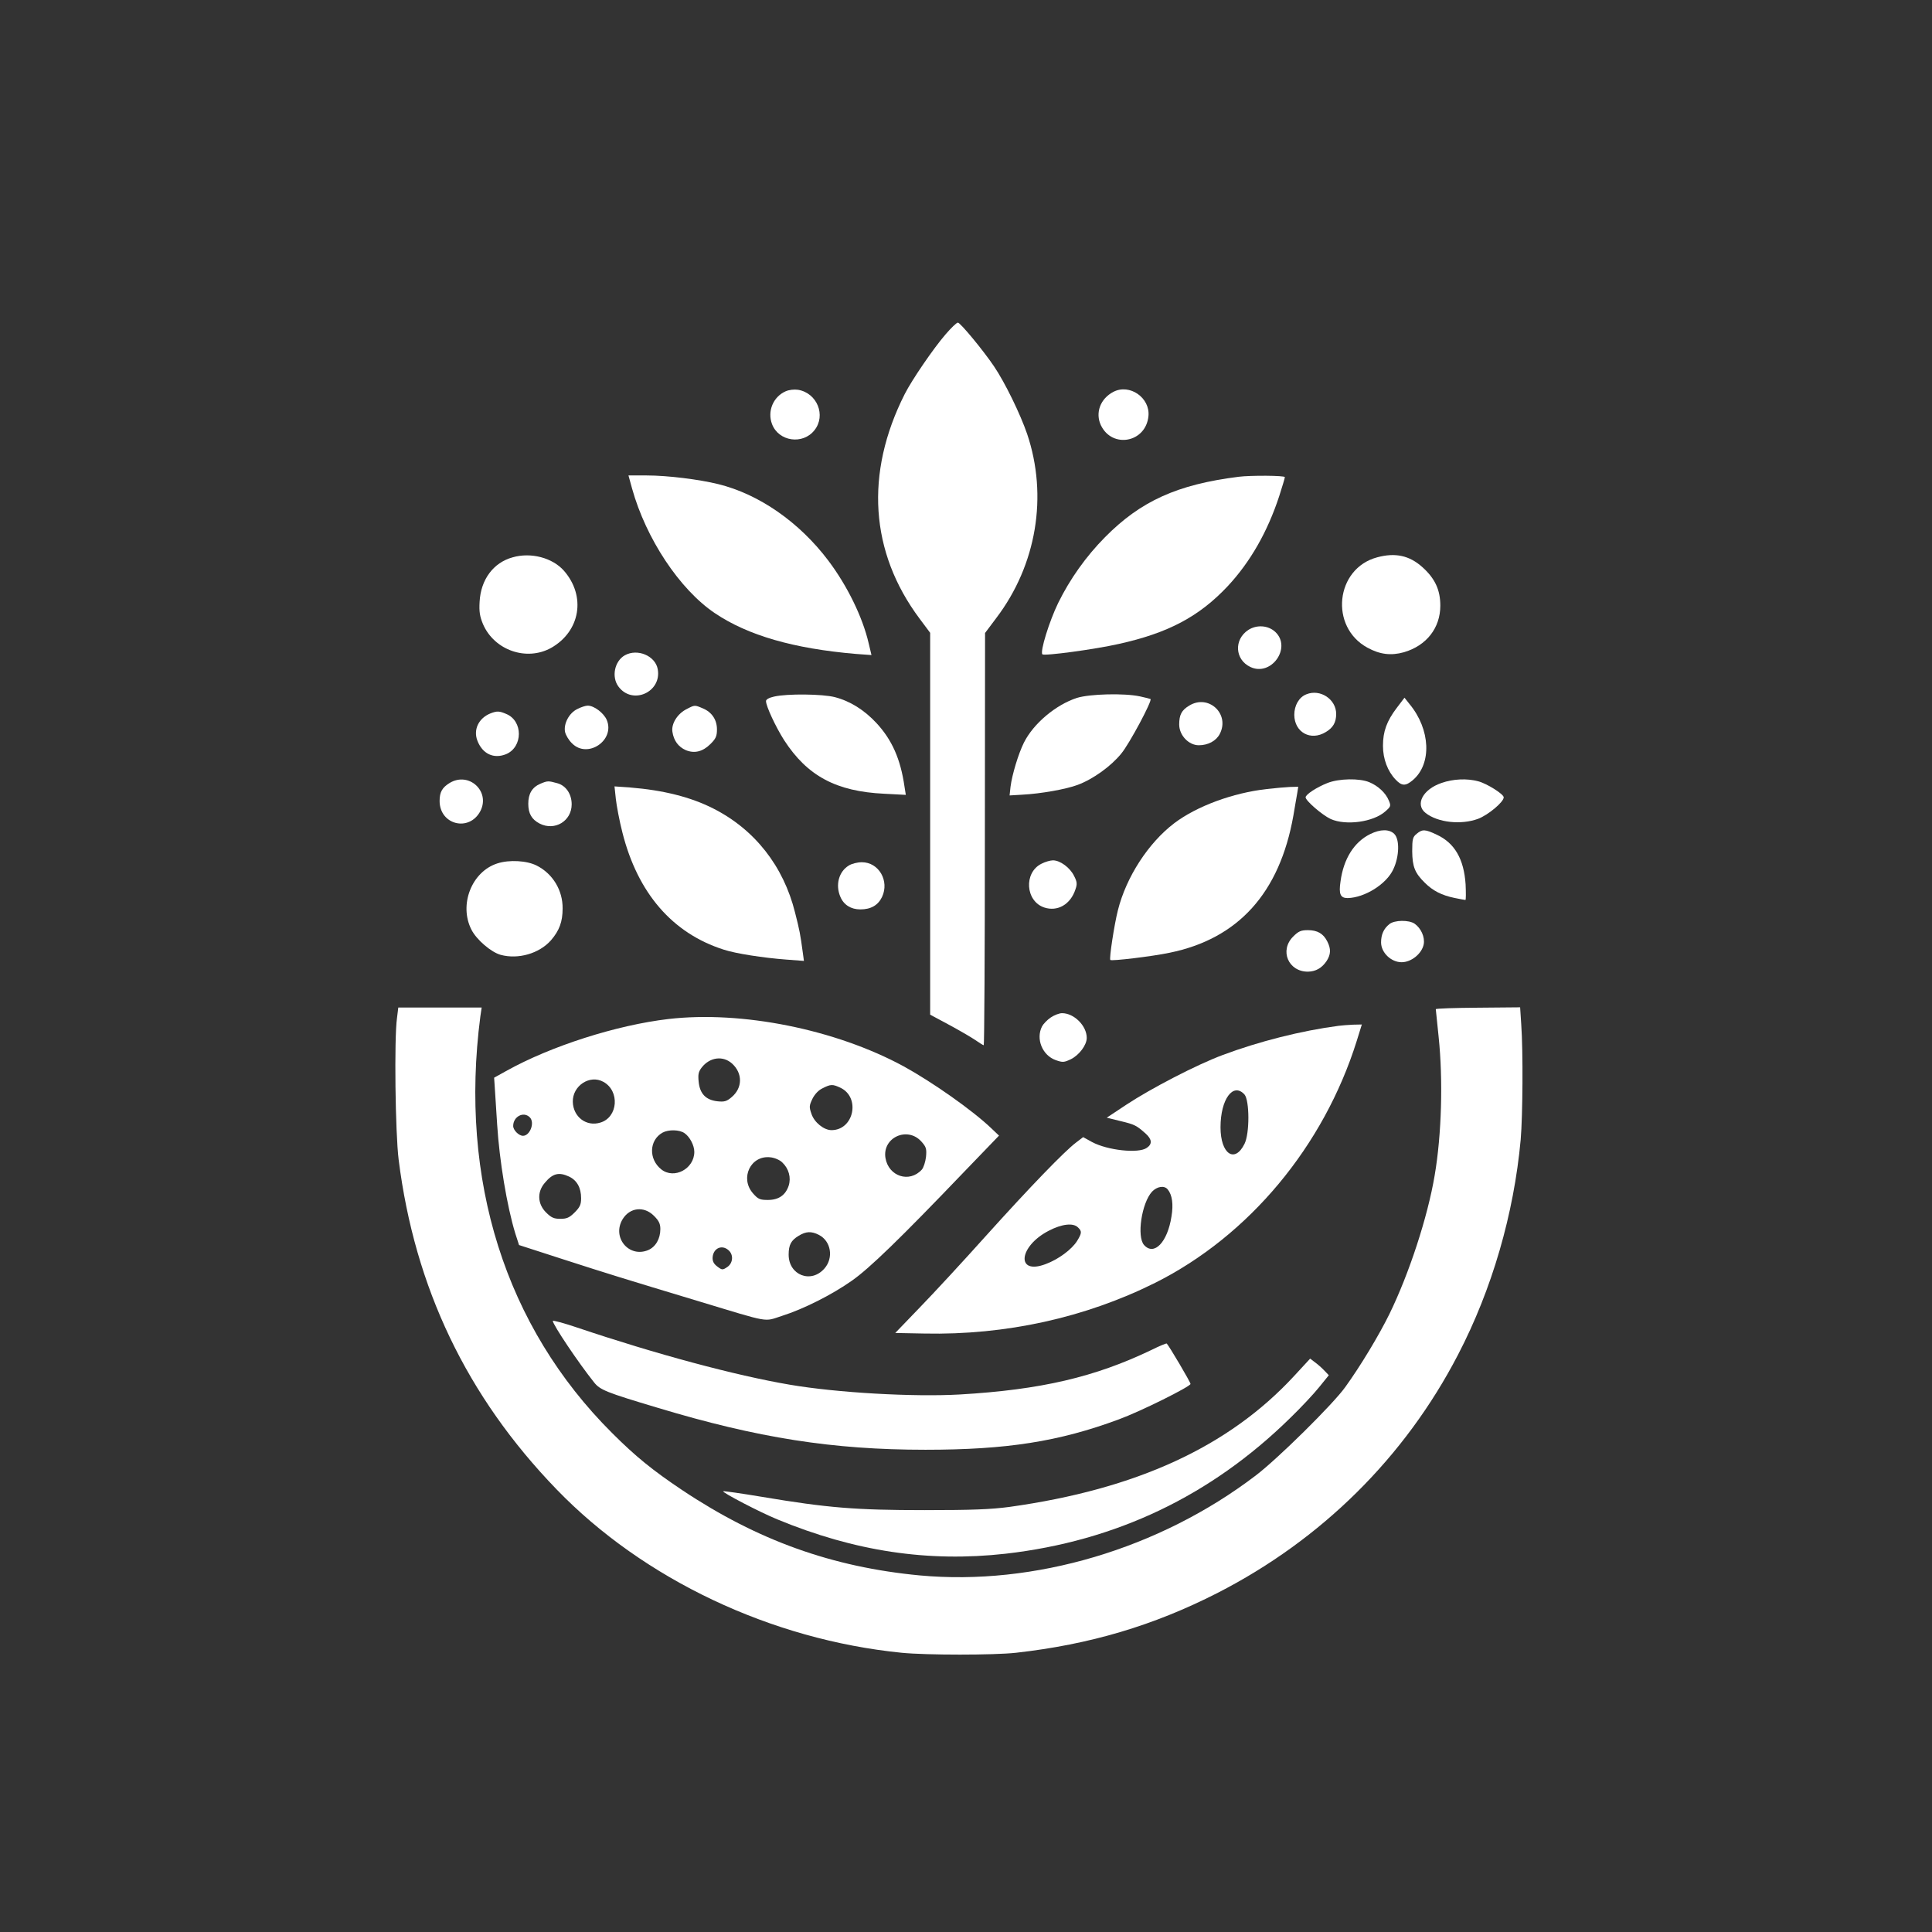 <?xml version="1.0" standalone="no"?>
<!DOCTYPE svg PUBLIC "-//W3C//DTD SVG 20010904//EN"
 "http://www.w3.org/TR/2001/REC-SVG-20010904/DTD/svg10.dtd">
<svg version="1.0" xmlns="http://www.w3.org/2000/svg"
 width="1024pt" height="1024pt" viewBox="0 0 1024 1024"
 preserveAspectRatio="xMidYMid meet">

<rect x="0" y="0" width="1024" height="1024" fill="#333333" stroke="none"/>

<g transform="translate(0,1024) scale(0.1,-0.1)"
fill="#ffffff" stroke="none">
<path d="M5011 8467 c-63 -73 -177 -239 -216 -316 -212 -420 -184 -838 79
-1190 l56 -75 0 -1012 0 -1012 97 -52 c54 -29 116 -65 140 -81 23 -16 44 -29
47 -29 3 0 6 492 6 1093 l1 1092 60 80 c213 281 274 646 163 975 -36 105 -117
272 -176 359 -56 83 -178 231 -191 231 -7 0 -36 -28 -66 -63z"/>
<path d="M4164 8166 c-66 -29 -98 -106 -72 -174 35 -92 163 -111 225 -32 62
78 14 197 -87 214 -21 3 -48 0 -66 -8z"/>
<path d="M5901 8163 c-69 -36 -97 -111 -66 -177 60 -125 238 -92 252 48 10 98
-100 174 -186 129z"/>
<path d="M3350 7651 c74 -266 252 -535 439 -661 175 -118 418 -188 748 -216
l82 -6 -15 63 c-32 138 -113 304 -214 438 -153 203 -367 352 -583 405 -101 25
-269 46 -379 46 l-97 0 19 -69z"/>
<path d="M6565 7713 c-326 -41 -519 -129 -708 -320 -101 -102 -186 -222 -248
-348 -47 -96 -98 -260 -84 -273 9 -10 277 26 405 55 262 58 426 145 578 307
119 128 210 287 272 476 16 50 30 96 30 101 0 9 -182 10 -245 2z"/>
<path d="M2717 7286 c-102 -28 -169 -118 -175 -236 -3 -52 1 -77 18 -118 60
-139 231 -198 361 -126 155 88 186 274 68 409 -61 69 -175 99 -272 71z"/>
<path d="M7299 7286 c-221 -59 -254 -369 -51 -479 66 -36 125 -43 193 -24 120
35 193 129 193 247 0 83 -28 144 -95 204 -69 62 -144 78 -240 52z"/>
<path d="M6616 6901 c-77 -51 -71 -157 11 -196 111 -53 221 103 132 186 -38
35 -98 39 -143 10z"/>
<path d="M3312 6767 c-55 -31 -72 -115 -34 -166 74 -100 231 -29 208 93 -13
70 -107 110 -174 73z"/>
<path d="M6924 6560 c-39 -15 -64 -59 -64 -109 1 -93 87 -140 167 -91 39 23
55 52 55 96 0 78 -85 134 -158 104z"/>
<path d="M4103 6548 c-27 -6 -43 -15 -43 -24 0 -27 52 -138 96 -207 123 -190
276 -272 531 -284 l114 -6 -7 44 c-21 146 -66 247 -148 336 -65 70 -140 117
-221 138 -66 17 -253 19 -322 3z"/>
<path d="M5708 6541 c-111 -36 -230 -135 -281 -237 -29 -58 -63 -170 -71 -234
l-5 -46 67 4 c98 5 233 29 294 52 81 30 177 99 231 166 42 50 165 280 155 289
-2 1 -27 8 -56 14 -84 18 -267 13 -334 -8z"/>
<path d="M7403 6488 c-53 -70 -73 -125 -73 -201 0 -70 25 -135 67 -179 33 -35
53 -35 91 -3 102 86 94 269 -17 403 l-27 34 -41 -54z"/>
<path d="M6303 6500 c-40 -24 -53 -48 -53 -100 0 -57 50 -110 104 -110 49 0
92 23 111 60 55 106 -60 213 -162 150z"/>
<path d="M3060 6482 c-44 -21 -74 -79 -65 -122 4 -17 20 -44 37 -60 82 -83
229 16 184 124 -16 37 -67 76 -101 76 -11 0 -36 -8 -55 -18z"/>
<path d="M3640 6482 c-49 -24 -83 -78 -76 -121 7 -47 32 -80 71 -97 46 -19 90
-8 131 33 28 28 34 41 34 77 0 51 -27 92 -76 112 -42 18 -42 18 -84 -4z"/>
<path d="M2600 6459 c-63 -25 -92 -86 -70 -144 27 -71 87 -99 153 -72 89 38
90 176 0 213 -37 16 -49 16 -83 3z"/>
<path d="M2383 6090 c-39 -24 -53 -48 -53 -95 0 -127 157 -166 216 -54 54 105
-61 211 -163 149z"/>
<path d="M7036 6090 c-58 -23 -116 -61 -116 -76 0 -18 88 -94 133 -115 81 -36
226 -16 289 40 30 26 31 30 19 58 -16 40 -57 78 -103 97 -52 22 -161 20 -222
-4z"/>
<path d="M7640 6090 c-99 -34 -141 -114 -84 -159 65 -51 188 -64 278 -31 53
20 136 89 136 114 0 17 -89 73 -135 85 -59 16 -133 13 -195 -9z"/>
<path d="M2864 6086 c-44 -19 -64 -53 -64 -106 0 -52 18 -83 60 -105 80 -41
170 13 170 102 0 55 -31 100 -77 112 -47 13 -51 13 -89 -3z"/>
<path d="M3264 6006 c4 -36 19 -117 35 -179 81 -320 264 -533 536 -620 63 -21
212 -44 333 -53 l93 -7 -6 44 c-13 97 -17 118 -41 212 -61 246 -214 441 -434
552 -118 60 -264 97 -439 111 l-84 6 7 -66z"/>
<path d="M6715 6058 c-180 -20 -372 -91 -491 -181 -138 -105 -255 -286 -299
-462 -19 -75 -47 -257 -40 -263 6 -7 223 19 313 38 365 74 584 317 657 726 8
49 18 104 21 122 l5 32 -43 -1 c-24 -1 -79 -6 -123 -11z"/>
<path d="M7262 5819 c-85 -42 -141 -131 -157 -251 -10 -67 -1 -88 38 -88 90 2
206 74 242 153 32 68 34 158 5 187 -26 26 -74 26 -128 -1z"/>
<path d="M7509 5821 c-21 -17 -24 -27 -24 -93 1 -82 14 -115 67 -167 42 -42
89 -66 156 -80 29 -6 56 -11 59 -11 3 0 3 37 1 83 -9 134 -58 219 -153 263
-61 29 -76 30 -106 5z"/>
<path d="M2637 5664 c-137 -43 -206 -220 -138 -352 27 -53 104 -119 155 -133
93 -25 204 7 266 77 45 52 62 99 62 169 1 96 -52 184 -137 227 -52 27 -146 32
-208 12z"/>
<path d="M5520 5662 c-95 -47 -85 -199 15 -232 70 -23 139 16 165 96 10 28 9
40 -7 71 -21 44 -74 83 -112 83 -14 0 -42 -8 -61 -18z"/>
<path d="M4498 5652 c-52 -32 -71 -102 -44 -165 18 -43 56 -67 106 -67 56 0
94 22 115 66 40 85 -17 184 -107 184 -24 0 -55 -8 -70 -18z"/>
<path d="M7364 5342 c-30 -24 -44 -55 -44 -97 0 -54 53 -105 109 -105 51 0
107 45 117 95 7 38 -14 85 -48 109 -30 21 -107 20 -134 -2z"/>
<path d="M6854 5276 c-74 -74 -25 -187 79 -186 41 1 73 19 98 56 23 35 24 65
4 104 -21 42 -53 60 -103 60 -37 0 -50 -6 -78 -34z"/>
<path d="M2104 4843 c-15 -108 -9 -607 9 -750 85 -677 361 -1255 837 -1747
461 -477 1138 -797 1829 -866 132 -13 489 -13 606 0 392 44 729 144 1068 317
551 282 993 719 1275 1263 180 346 296 746 332 1140 11 129 13 469 3 609 l-6
92 -224 -2 c-122 -1 -223 -4 -223 -8 0 -3 7 -69 15 -146 24 -229 16 -519 -21
-735 -37 -220 -135 -520 -240 -735 -55 -112 -153 -275 -234 -387 -65 -91 -359
-381 -475 -469 -511 -389 -1174 -585 -1780 -529 -465 44 -860 186 -1259 452
-157 105 -248 179 -372 303 -565 563 -811 1340 -698 2208 l7 47 -221 0 -221 0
-7 -57z"/>
<path d="M5569 4847 c-18 -12 -39 -34 -46 -47 -34 -67 2 -154 73 -179 37 -13
44 -12 80 5 44 22 84 75 84 113 0 64 -67 131 -131 131 -14 0 -41 -10 -60 -23z"/>
<path d="M3543 4839 c-274 -32 -623 -143 -861 -276 l-63 -35 5 -76 c3 -42 8
-120 11 -172 12 -192 52 -433 96 -577 l20 -62 232 -75 c248 -80 316 -101 727
-225 377 -114 337 -107 433 -76 117 37 267 113 372 187 93 65 257 224 595 577
l185 192 -40 38 c-100 96 -314 246 -465 329 -361 196 -858 296 -1247 251z
m337 -236 c57 -52 56 -129 -2 -178 -27 -23 -39 -26 -76 -22 -61 7 -93 40 -99
104 -4 39 -1 53 17 76 43 54 112 63 160 20z m-682 -97 c88 -48 78 -188 -16
-216 -74 -23 -144 30 -146 110 -2 85 90 146 162 106z m1256 -31 c108 -51 72
-225 -47 -225 -40 0 -91 41 -106 86 -13 37 -12 44 5 80 12 24 32 46 54 56 43
22 53 22 94 3z m-1646 -157 c28 -28 1 -98 -36 -98 -22 0 -52 30 -52 52 0 50
55 79 88 46z m820 -84 c28 -19 52 -65 52 -99 0 -90 -107 -147 -175 -93 -68 54
-65 155 7 195 32 17 89 16 116 -3z m1256 -45 c25 -28 28 -38 24 -81 -3 -26
-13 -57 -22 -67 -66 -73 -177 -36 -193 62 -17 108 117 169 191 86z m-738 -110
c35 -33 48 -81 34 -124 -17 -50 -53 -75 -110 -75 -42 0 -52 4 -79 35 -71 81
-12 203 92 191 22 -2 50 -14 63 -27z m-1130 -75 c42 -20 64 -59 64 -115 0 -33
-6 -47 -34 -75 -28 -28 -42 -34 -76 -34 -34 0 -48 6 -76 34 -45 45 -48 108 -7
156 42 51 75 59 129 34z m450 -208 c26 -26 34 -42 34 -70 0 -52 -25 -95 -65
-112 -102 -42 -193 68 -135 164 38 62 113 71 166 18z m874 -101 c65 -33 79
-122 30 -178 -71 -82 -190 -36 -190 73 0 52 13 76 53 100 39 24 68 25 107 5z
m-478 -82 c27 -24 23 -69 -8 -89 -24 -16 -27 -16 -52 3 -20 15 -26 29 -25 49
4 49 50 69 85 37z"/>
<path d="M7095 4803 c-198 -26 -423 -83 -615 -155 -137 -51 -378 -176 -510
-263 l-104 -69 73 -18 c75 -18 85 -23 134 -67 33 -30 35 -55 5 -75 -44 -31
-208 -13 -290 31 l-47 26 -38 -29 c-61 -46 -241 -232 -477 -494 -121 -135
-279 -306 -351 -380 l-130 -135 155 -3 c431 -9 852 84 1223 269 497 249 893
724 1068 1282 l27 87 -47 -1 c-25 -1 -59 -4 -76 -6z m-499 -364 c27 -31 28
-207 0 -262 -52 -105 -127 -53 -127 88 0 149 67 240 127 174z m-407 -503 c24
-29 31 -79 20 -144 -21 -136 -92 -210 -145 -151 -40 44 -13 223 42 283 27 28
65 34 83 12z m-475 -202 c21 -20 20 -30 -5 -71 -28 -45 -99 -98 -167 -123
-158 -60 -144 94 17 177 69 36 130 43 155 17z"/>
<path d="M2930 3239 c0 -20 135 -221 218 -325 32 -41 65 -54 336 -135 533
-161 931 -223 1421 -223 430 0 707 43 1025 161 115 42 380 174 380 188 0 9
-112 199 -126 214 -2 2 -39 -13 -81 -34 -300 -144 -587 -211 -1015 -236 -246
-14 -652 9 -903 52 -288 49 -708 162 -1127 303 -71 24 -128 39 -128 35z"/>
<path d="M6860 2948 c-347 -376 -836 -601 -1510 -695 -98 -13 -196 -17 -450
-17 -365 0 -513 12 -859 70 -113 19 -206 32 -208 30 -7 -6 196 -112 287 -149
411 -170 800 -228 1210 -182 585 67 1087 306 1508 719 57 55 126 129 154 164
l51 63 -24 25 c-13 14 -36 34 -50 44 l-25 19 -84 -91z"/>
</g>
</svg>
